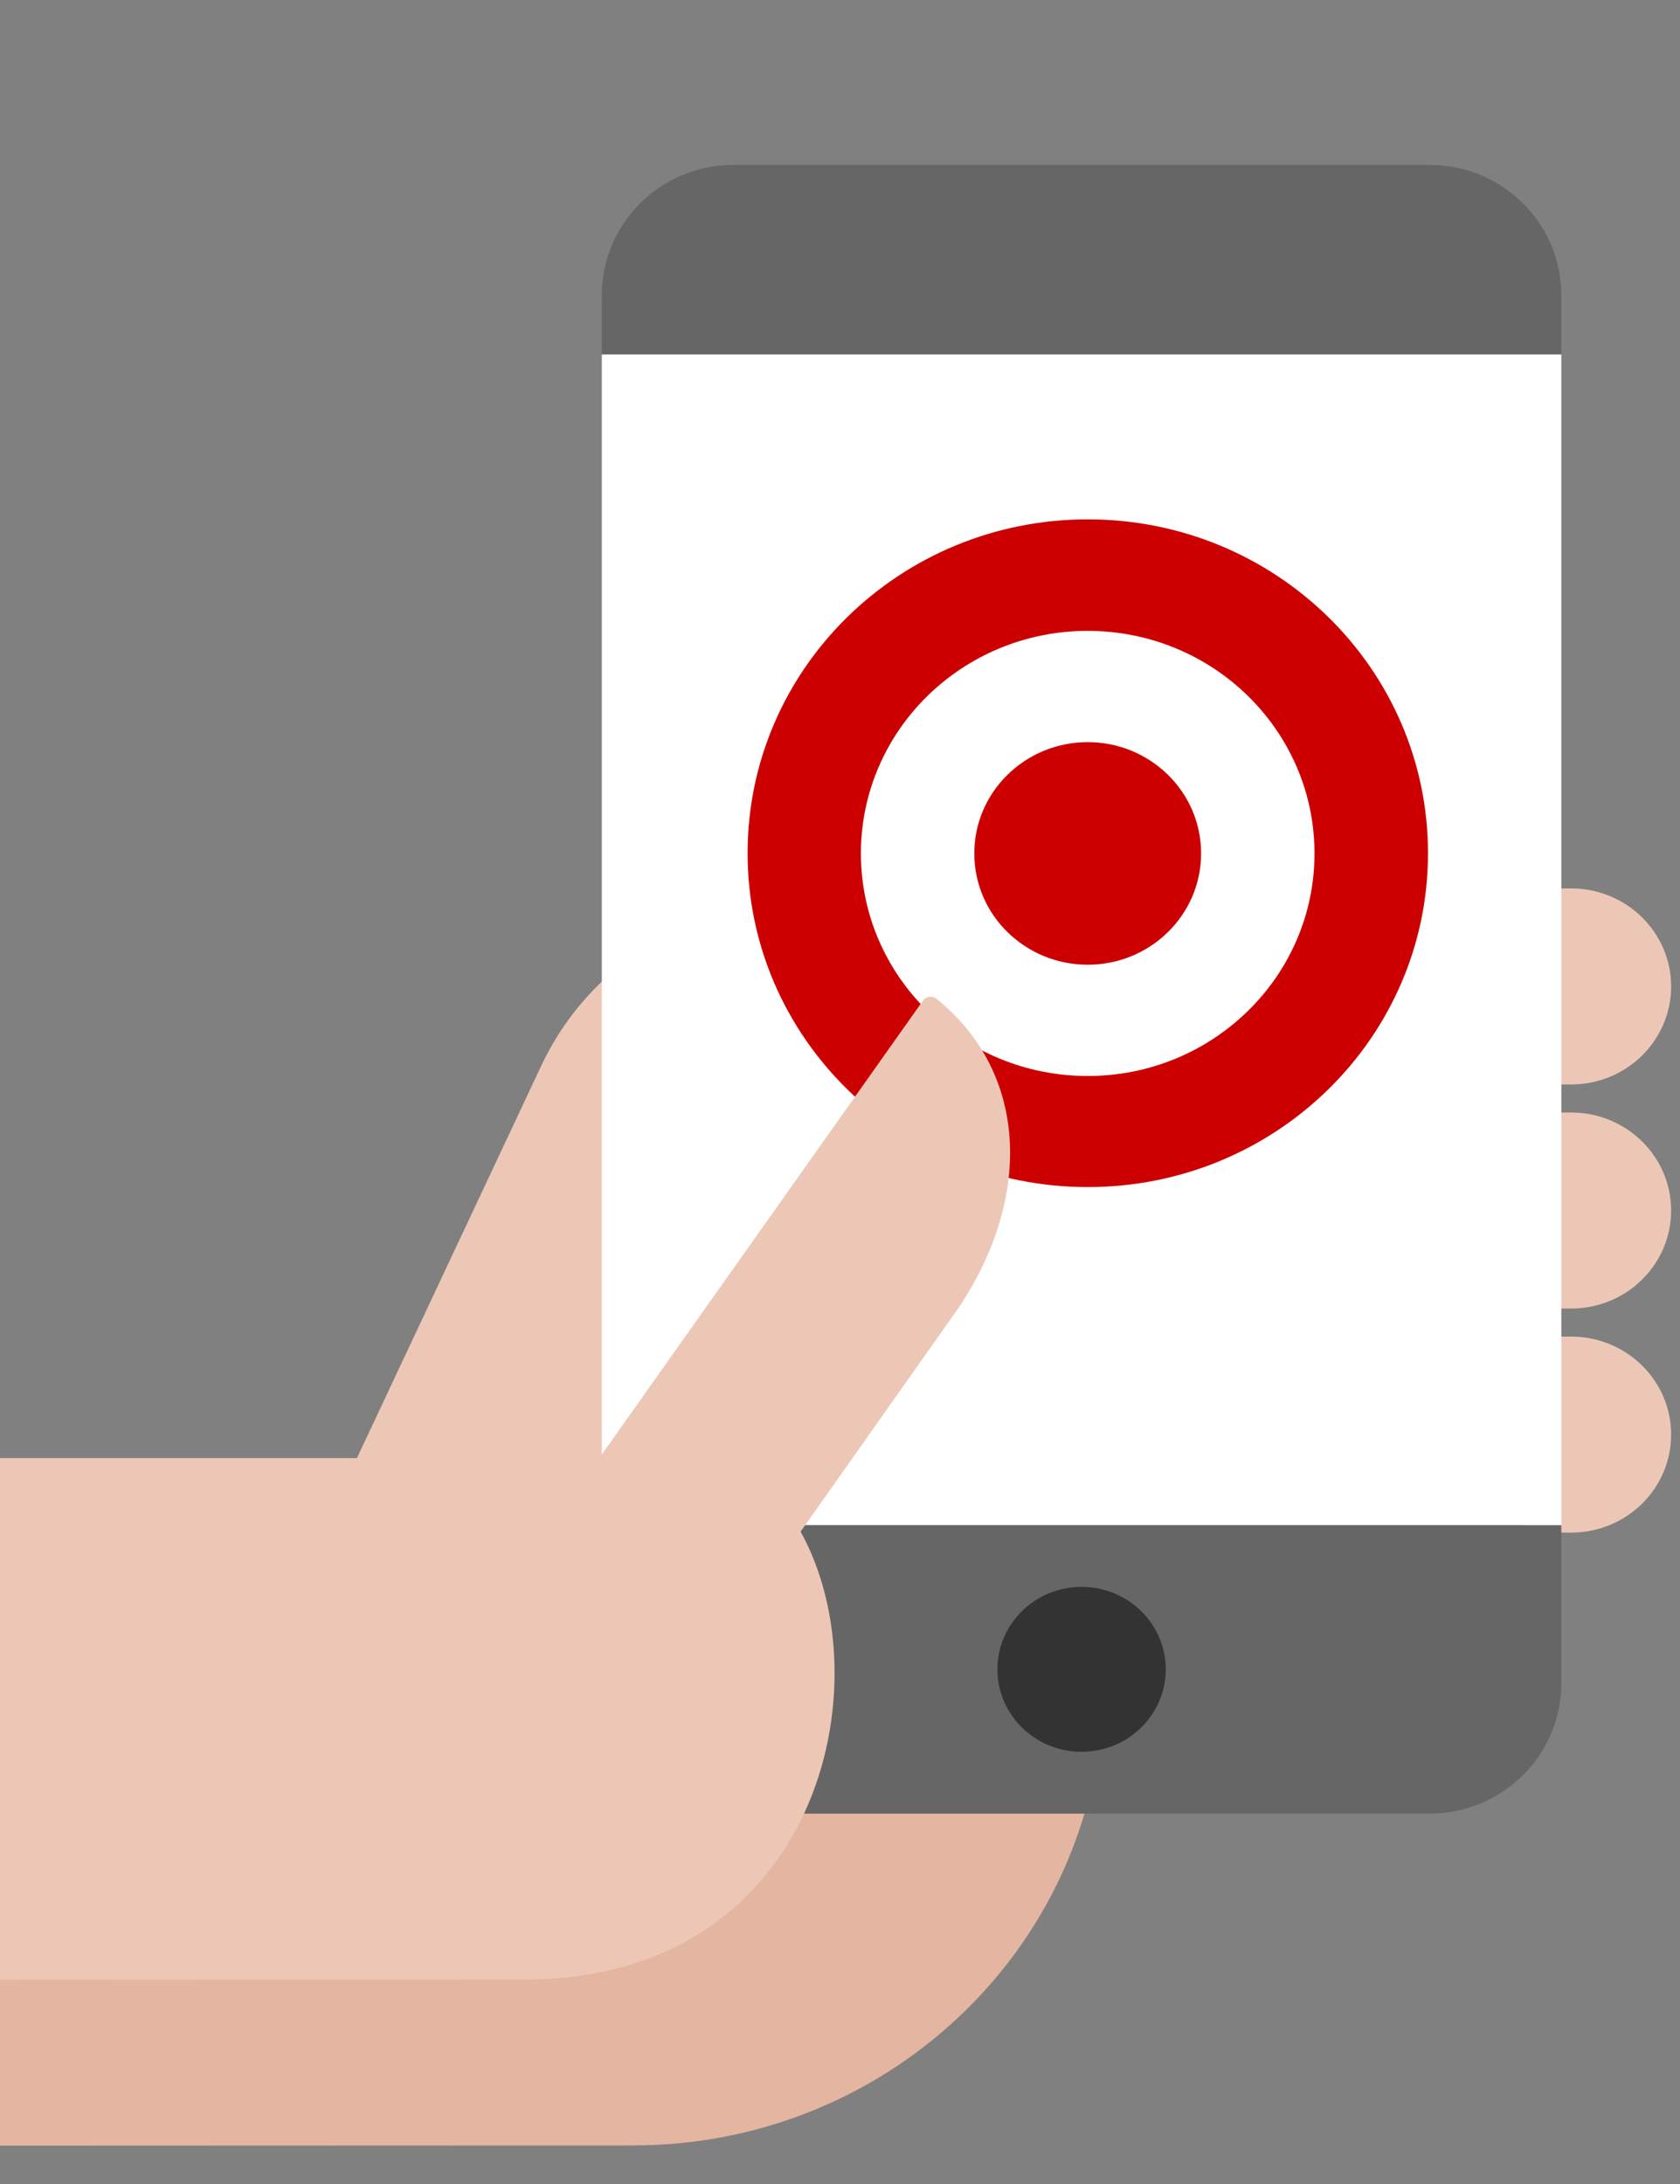 <svg width="50" height="65" viewBox="0 0 50 65" fill="none" xmlns="http://www.w3.org/2000/svg">
<rect x="0" y="0" width="50" height="65" fill="#808080" stroke="none"/>
<g clip-path="url(#clip0_2907_15836)">
<path fill-rule="evenodd" clip-rule="evenodd" d="M0 50.157V63.859L18.846 63.852C26.568 63.851 32.827 57.72 32.827 50.157H0Z" fill="#E4B5A0"/>
<path fill-rule="evenodd" clip-rule="evenodd" d="M45.338 26.441V32.276H46.758C48.403 32.276 49.736 30.97 49.736 29.358C49.736 27.747 48.403 26.441 46.758 26.441H45.338ZM16.112 31.712L8.234 48.481L13.484 57.163C19.275 57.162 21.339 53.34 21.556 48.526L36.989 26.83H23.891C20.547 26.83 17.509 28.737 16.112 31.712ZM45.338 38.945V33.11H46.758C48.403 33.11 49.736 34.416 49.736 36.027C49.736 37.639 48.403 38.945 46.758 38.945H45.338ZM45.342 39.779V45.614H46.758C48.403 45.614 49.736 44.308 49.736 42.696C49.736 41.085 48.403 39.779 46.758 39.779H45.342Z" fill="#EDC7B6"/>
<path fill-rule="evenodd" clip-rule="evenodd" d="M17.911 8.79C17.911 6.645 19.667 4.907 21.834 4.907H42.545C44.712 4.907 46.468 6.645 46.468 8.79V10.55H17.911V8.79ZM21.834 53.977C19.667 53.977 17.911 52.238 17.911 50.094V45.389H46.468V50.094C46.468 52.238 44.712 53.977 42.545 53.977H21.834Z" fill="#666666"/>
<path fill-rule="evenodd" clip-rule="evenodd" d="M17.911 45.389H46.468V10.55H17.911V45.389Z" fill="white"/>
<path fill-rule="evenodd" clip-rule="evenodd" d="M32.19 52.136C30.806 52.136 29.685 51.037 29.685 49.682C29.685 48.327 30.806 47.229 32.19 47.229C33.573 47.229 34.695 48.327 34.695 49.682C34.695 51.037 33.573 52.136 32.19 52.136Z" fill="#333333"/>
<path fill-rule="evenodd" clip-rule="evenodd" d="M32.375 15.457C37.968 15.457 42.5 19.906 42.5 25.393C42.5 30.881 37.968 35.33 32.375 35.33C26.782 35.33 22.25 30.881 22.25 25.393C22.25 19.906 26.782 15.457 32.375 15.457ZM32.372 18.776C28.644 18.776 25.622 21.742 25.622 25.4C25.622 29.058 28.644 32.024 32.372 32.024C36.099 32.024 39.122 29.058 39.122 25.4C39.122 21.742 36.099 18.776 32.372 18.776ZM32.373 22.088C34.237 22.088 35.747 23.571 35.747 25.4C35.747 27.23 34.237 28.712 32.373 28.712C30.508 28.712 28.997 27.23 28.997 25.4C28.997 23.571 30.508 22.088 32.373 22.088Z" fill="#CC0000"/>
<path fill-rule="evenodd" clip-rule="evenodd" d="M28.542 38.905C30.738 35.606 30.588 31.922 27.873 29.725C27.749 29.624 27.562 29.65 27.47 29.78L17.834 43.396H0V58.925L15.584 58.917C24.366 58.917 26.344 50.112 23.827 45.585C25.399 43.358 28.542 38.905 28.542 38.905Z" fill="#EDC7B6"/>
</g>
<defs>
<clipPath id="clip0_2907_15836">
<rect width="50" height="64.035" fill="white"/>
</clipPath>
</defs>
</svg>
